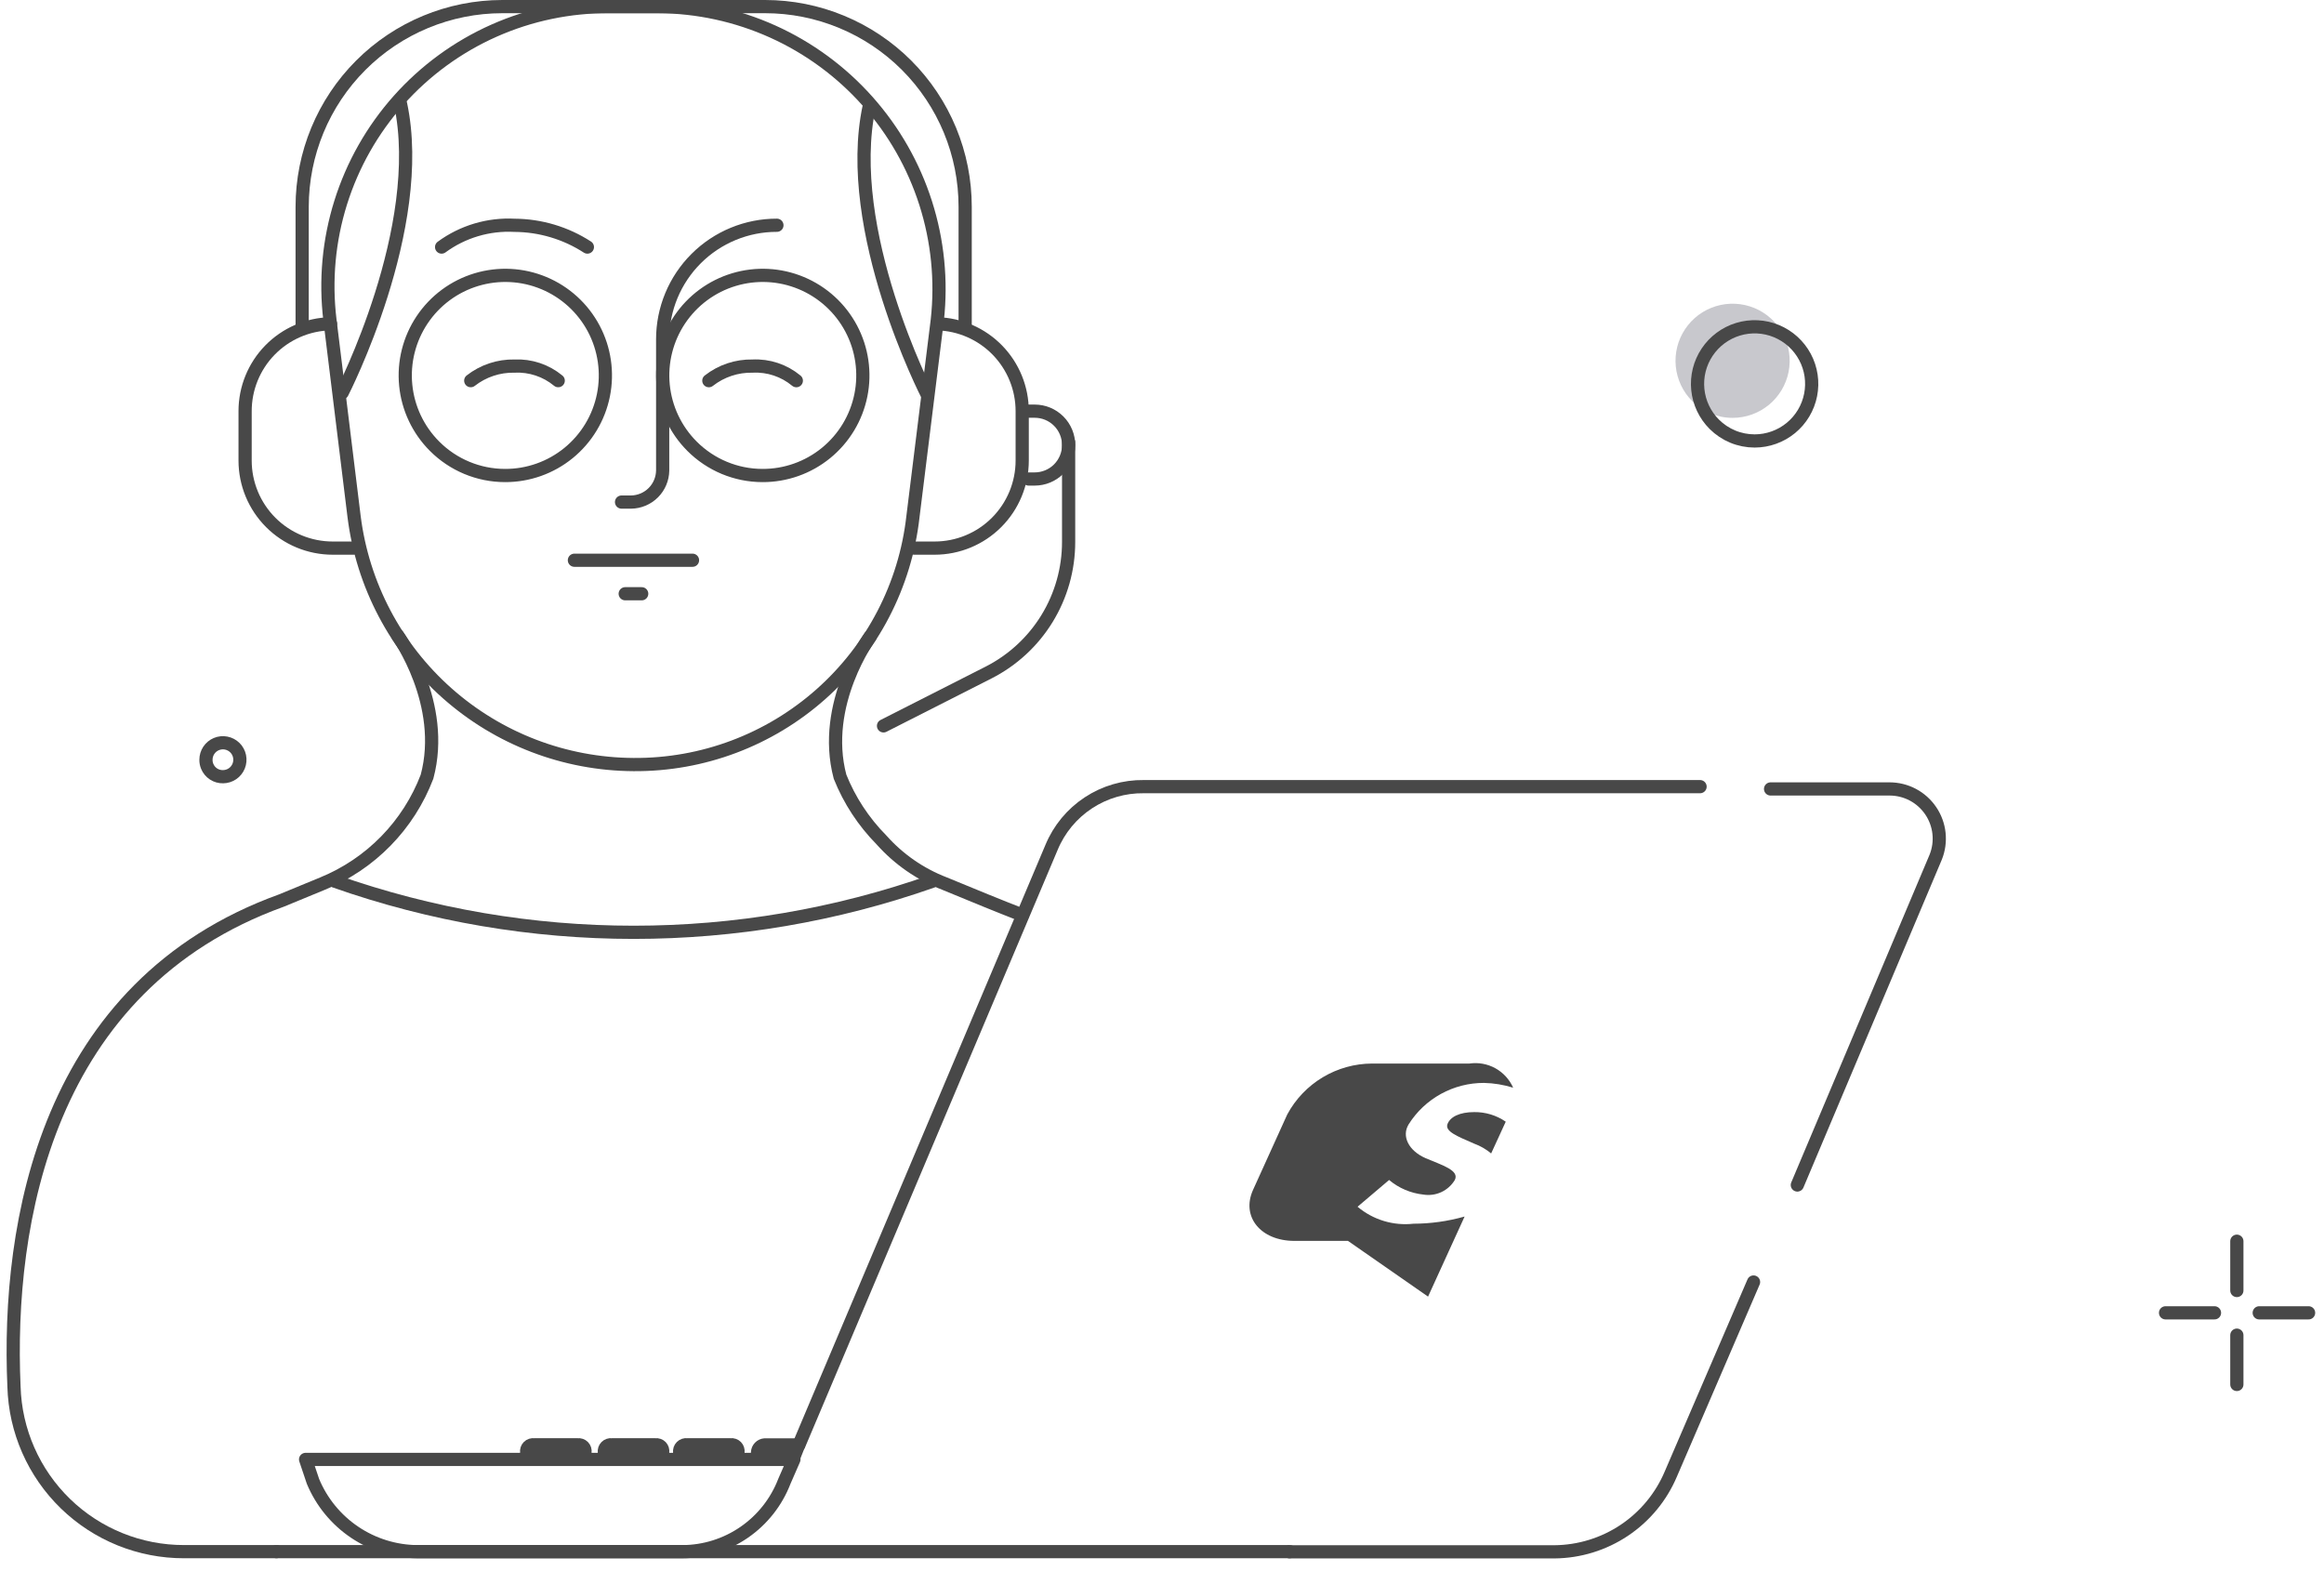 <?xml version="1.0" encoding="UTF-8"?> <svg xmlns="http://www.w3.org/2000/svg" width="176" height="119" viewBox="0 0 176 119" fill="none"><path d="M16.899 58.822C17.152 58.818 17.399 58.74 17.609 58.597C17.818 58.454 17.98 58.252 18.075 58.017C18.17 57.782 18.193 57.524 18.142 57.276C18.091 57.028 17.967 56.8 17.787 56.622C17.606 56.444 17.377 56.323 17.128 56.275C16.88 56.226 16.622 56.252 16.388 56.35C16.154 56.448 15.954 56.612 15.814 56.823C15.673 57.034 15.598 57.282 15.598 57.536C15.595 57.707 15.627 57.876 15.692 58.035C15.789 58.273 15.957 58.476 16.172 58.617C16.388 58.757 16.642 58.829 16.899 58.822V58.822Z" stroke="#484848" stroke-linecap="round" stroke-linejoin="round"></path><path d="M107.045 92.675C106.289 92.759 105.523 92.688 104.795 92.467C104.067 92.246 103.392 91.88 102.81 91.39L105.199 89.363C105.932 89.98 106.833 90.364 107.786 90.467C108.249 90.544 108.724 90.48 109.151 90.283C109.577 90.086 109.934 89.766 110.176 89.363C110.539 88.637 109.253 88.258 107.968 87.714C106.682 87.154 106.122 86.05 106.682 85.143C107.29 84.181 108.131 83.39 109.129 82.842C110.126 82.294 111.246 82.009 112.384 82.012C113.133 82.029 113.877 82.151 114.593 82.375C114.317 81.75 113.843 81.232 113.245 80.901C112.646 80.571 111.956 80.446 111.28 80.545H103.914C102.594 80.549 101.3 80.91 100.168 81.589C99.037 82.268 98.109 83.24 97.485 84.402L94.899 90.104C93.976 92.131 95.459 93.976 98.03 93.976H102.084L108.149 98.196L110.917 92.131C109.657 92.489 108.354 92.672 107.045 92.675Z" fill="#484848"></path><path d="M109.615 85.144C109.433 85.689 110.356 86.052 111.642 86.612C112.11 86.783 112.544 87.034 112.927 87.353L114.032 84.948C113.329 84.465 112.494 84.211 111.642 84.222C110.537 84.222 109.812 84.585 109.615 85.144Z" fill="#484848"></path><path d="M60.502 109.429L79.636 64.173C80.207 62.795 81.178 61.62 82.424 60.801C83.669 59.981 85.133 59.554 86.624 59.575H128.749" stroke="#484848" stroke-linecap="round" stroke-linejoin="round"></path><path d="M20.936 117.511H97.668" stroke="#484848" stroke-linecap="round" stroke-linejoin="round"></path><path d="M134.088 59.749H143.103C143.717 59.749 144.323 59.9 144.866 60.188C145.408 60.476 145.872 60.893 146.217 61.402C146.562 61.911 146.777 62.496 146.843 63.107C146.909 63.718 146.825 64.336 146.597 64.907L136.115 89.743" stroke="#484848" stroke-linecap="round" stroke-linejoin="round"></path><path d="M132.799 97.09L126.537 111.625C125.804 113.362 124.578 114.846 123.011 115.894C121.444 116.942 119.604 117.509 117.719 117.524H97.662" stroke="#484848" stroke-linecap="round" stroke-linejoin="round"></path><path d="M60.125 110.526L59.399 112.19C58.797 113.753 57.736 115.097 56.357 116.047C54.978 116.997 53.344 117.509 51.67 117.514H31.613C29.918 117.5 28.264 116.987 26.858 116.041C25.452 115.094 24.354 113.755 23.703 112.19L23.143 110.526H60.125Z" stroke="#484848" stroke-linecap="round" stroke-linejoin="round"></path><path d="M40.067 110.342H44.302V109.979C44.315 109.904 44.31 109.827 44.286 109.755C44.264 109.683 44.224 109.617 44.171 109.562C44.118 109.508 44.053 109.467 43.981 109.442C43.91 109.417 43.833 109.409 43.758 109.42H40.446C40.37 109.408 40.292 109.414 40.219 109.438C40.145 109.462 40.079 109.503 40.024 109.558C39.97 109.613 39.929 109.679 39.905 109.752C39.881 109.825 39.875 109.903 39.886 109.979V110.342H40.067Z" stroke="#484848" stroke-linecap="round" stroke-linejoin="round"></path><path d="M45.965 110.341H50.185V109.979C50.197 109.904 50.192 109.827 50.169 109.755C50.146 109.682 50.107 109.616 50.054 109.561C50.001 109.507 49.936 109.466 49.864 109.442C49.792 109.417 49.716 109.409 49.641 109.419H46.328C46.252 109.408 46.174 109.416 46.102 109.44C46.029 109.465 45.963 109.505 45.909 109.56C45.855 109.614 45.814 109.68 45.79 109.752C45.765 109.825 45.758 109.903 45.769 109.979V110.341H45.965Z" stroke="#484848" stroke-linecap="round" stroke-linejoin="round"></path><path d="M51.668 110.341H55.888V109.978C55.9 109.903 55.894 109.826 55.871 109.754C55.849 109.681 55.81 109.615 55.757 109.561C55.704 109.506 55.638 109.465 55.566 109.441C55.495 109.416 55.419 109.408 55.343 109.418H52.031C51.955 109.407 51.877 109.415 51.805 109.439C51.732 109.464 51.666 109.505 51.612 109.559C51.558 109.613 51.517 109.679 51.492 109.752C51.468 109.824 51.461 109.902 51.471 109.978V110.341H51.668Z" stroke="#484848" stroke-linecap="round" stroke-linejoin="round"></path><path d="M57.369 109.985V110.348H60.122L60.485 109.426H57.914C57.771 109.437 57.637 109.5 57.537 109.603C57.437 109.706 57.377 109.841 57.369 109.985V109.985Z" stroke="#484848" stroke-linecap="round" stroke-linejoin="round"></path><path d="M47.978 57.902C42.774 57.875 37.757 55.955 33.864 52.501C29.97 49.047 27.466 44.295 26.817 39.131L24.987 24.233C24.624 21.246 24.901 18.216 25.8 15.345C26.699 12.474 28.199 9.828 30.201 7.582C32.204 5.337 34.661 3.544 37.411 2.322C40.161 1.101 43.139 0.48 46.147 0.5H49.823C52.822 0.513 55.784 1.156 58.518 2.388C61.252 3.62 63.696 5.414 65.691 7.652C67.687 9.89 69.19 12.523 70.101 15.379C71.013 18.236 71.314 21.252 70.984 24.233L69.138 39.131C68.554 44.322 66.069 49.112 62.161 52.578C58.254 56.045 53.202 57.941 47.978 57.902V57.902Z" stroke="#484848" stroke-linecap="round" stroke-linejoin="round"></path><path d="M35.65 28.828C36.594 28.09 37.764 27.7 38.962 27.724C40.166 27.667 41.347 28.061 42.275 28.828" stroke="#484848" stroke-linecap="round" stroke-linejoin="round"></path><path d="M33.443 18.711C35.038 17.541 36.989 16.959 38.964 17.063C40.924 17.074 42.839 17.646 44.484 18.711" stroke="#484848" stroke-linecap="round" stroke-linejoin="round"></path><path d="M53.682 28.829C54.626 28.09 55.795 27.7 56.994 27.725C58.197 27.665 59.38 28.059 60.307 28.829" stroke="#484848" stroke-linecap="round" stroke-linejoin="round"></path><path d="M30.131 48.145C30.131 48.145 33.822 53.302 32.339 58.823C31.645 60.642 30.585 62.299 29.224 63.691C27.863 65.083 26.231 66.18 24.429 66.916L21.313 68.201C3.464 74.645 0.515 92.675 1.059 105.002C1.151 108.356 2.55 111.541 4.957 113.878C7.365 116.215 10.591 117.519 13.946 117.511H20.935" stroke="#484848" stroke-linecap="round" stroke-linejoin="round"></path><path d="M65.895 48.213C65.895 48.213 62.151 53.302 63.618 58.823C64.332 60.609 65.397 62.235 66.749 63.603C68.054 65.074 69.693 66.21 71.528 66.915L74.659 68.201C75.582 68.579 76.505 68.942 77.427 69.305" stroke="#484848" stroke-linecap="round" stroke-linejoin="round"></path><path d="M38.237 36.012C39.992 36.02 41.695 35.418 43.056 34.309C44.416 33.201 45.35 31.655 45.697 29.935C46.045 28.215 45.785 26.427 44.962 24.878C44.138 23.328 42.803 22.112 41.183 21.437C39.563 20.762 37.759 20.671 36.079 21.177C34.399 21.684 32.947 22.758 31.971 24.216C30.995 25.674 30.554 27.426 30.726 29.173C30.897 30.919 31.669 32.552 32.91 33.793C34.321 35.209 36.238 36.008 38.237 36.012V36.012Z" stroke="#484848" stroke-linecap="round" stroke-linejoin="round"></path><path d="M57.736 36.012C59.49 36.02 61.193 35.418 62.554 34.309C63.914 33.201 64.848 31.655 65.195 29.935C65.543 28.215 65.283 26.427 64.46 24.878C63.636 23.328 62.301 22.112 60.681 21.437C59.061 20.762 57.257 20.671 55.577 21.177C53.897 21.684 52.445 22.758 51.469 24.216C50.493 25.674 50.053 27.426 50.224 29.173C50.395 30.919 51.167 32.552 52.407 33.793C53.819 35.209 55.736 36.008 57.736 36.012V36.012Z" stroke="#484848" stroke-linecap="round" stroke-linejoin="round"></path><path d="M70.245 29.938C70.245 29.938 63.801 17.429 65.828 8.051" stroke="#484848" stroke-linecap="round" stroke-linejoin="round"></path><path d="M30.331 7.86C32.343 17.238 25.914 29.747 25.914 29.747" stroke="#484848" stroke-linecap="round" stroke-linejoin="round"></path><path d="M58.837 17.059C57.702 17.057 56.577 17.279 55.528 17.712C54.478 18.145 53.524 18.781 52.721 19.583C51.917 20.385 51.279 21.338 50.844 22.387C50.409 23.436 50.185 24.56 50.185 25.695V35.633C50.176 36.264 49.922 36.866 49.476 37.313C49.03 37.759 48.427 38.014 47.796 38.023H47.07" stroke="#484848" stroke-linecap="round" stroke-linejoin="round"></path><path d="M25.352 66.734C40 71.897 55.974 71.897 70.623 66.734" stroke="#484848" stroke-linecap="round" stroke-linejoin="round"></path><path d="M70.973 24.52C72.697 24.566 74.335 25.284 75.538 26.52C76.741 27.757 77.414 29.414 77.413 31.14V34.88C77.412 36.638 76.713 38.324 75.47 39.567C74.227 40.81 72.541 41.509 70.783 41.51H69.223" stroke="#484848" stroke-linecap="round" stroke-linejoin="round"></path><path d="M25.032 24.52C23.303 24.558 21.657 25.273 20.447 26.51C19.238 27.747 18.561 29.409 18.562 31.14V34.88C18.563 36.638 19.262 38.324 20.505 39.567C21.748 40.81 23.434 41.509 25.192 41.51H26.793" stroke="#484848" stroke-linecap="round" stroke-linejoin="round"></path><path d="M22.883 24.85V15.66C22.884 11.64 24.481 7.784 27.324 4.941C30.167 2.098 34.022 0.501 38.043 0.5H57.943C59.933 0.501 61.904 0.893 63.742 1.656C65.581 2.418 67.251 3.535 68.658 4.942C70.064 6.35 71.18 8.021 71.941 9.86C72.702 11.699 73.094 13.67 73.093 15.66V24.77" stroke="#484848" stroke-linecap="round" stroke-linejoin="round"></path><path d="M80.928 33.494V41.049C80.928 43.096 80.361 45.104 79.29 46.849C78.219 48.594 76.685 50.009 74.859 50.936L66.91 54.972" stroke="#484848" stroke-linecap="round" stroke-linejoin="round"></path><path d="M77.897 31.139H78.36C79.041 31.139 79.694 31.409 80.176 31.891C80.658 32.373 80.929 33.026 80.929 33.708V33.708C80.929 34.389 80.658 35.042 80.176 35.524C79.694 36.006 79.041 36.276 78.36 36.276H77.897" stroke="#484848" stroke-linecap="round" stroke-linejoin="round"></path><path d="M43.5 42.428H52.445" stroke="#484848" stroke-linecap="round" stroke-linejoin="round"></path><path d="M47.348 44.966H48.597" stroke="#484848" stroke-linecap="round" stroke-linejoin="round"></path><path d="M131.215 31.646C132.215 31.646 133.184 31.298 133.957 30.663C134.73 30.028 135.258 29.145 135.453 28.163C135.647 27.182 135.495 26.164 135.023 25.282C134.551 24.401 133.788 23.71 132.863 23.328C131.939 22.946 130.911 22.896 129.954 23.187C128.997 23.478 128.171 24.092 127.616 24.924C127.061 25.756 126.811 26.755 126.91 27.75C127.009 28.745 127.449 29.676 128.157 30.382C128.559 30.784 129.035 31.102 129.56 31.319C130.085 31.536 130.647 31.647 131.215 31.646Z" fill="#C8C8CD"></path><path d="M132.881 33.395C133.881 33.395 134.851 33.047 135.624 32.413C136.397 31.778 136.926 30.895 137.12 29.913C137.315 28.932 137.164 27.914 136.692 27.032C136.22 26.15 135.457 25.459 134.533 25.076C133.608 24.694 132.58 24.644 131.623 24.935C130.666 25.226 129.839 25.84 129.284 26.672C128.729 27.504 128.479 28.503 128.578 29.498C128.676 30.493 129.117 31.424 129.825 32.131C130.226 32.532 130.703 32.85 131.227 33.067C131.752 33.284 132.314 33.395 132.881 33.395V33.395Z" stroke="#484848" stroke-linecap="round" stroke-linejoin="round"></path><path d="M169.4 94V97.734" stroke="#484848" stroke-linecap="round" stroke-linejoin="round"></path><path d="M169.4 101.115V104.849" stroke="#484848" stroke-linecap="round" stroke-linejoin="round"></path><path d="M174.833 99.424H171.094" stroke="#484848" stroke-linecap="round" stroke-linejoin="round"></path><path d="M167.707 99.424H164" stroke="#484848" stroke-linecap="round" stroke-linejoin="round"></path></svg> 